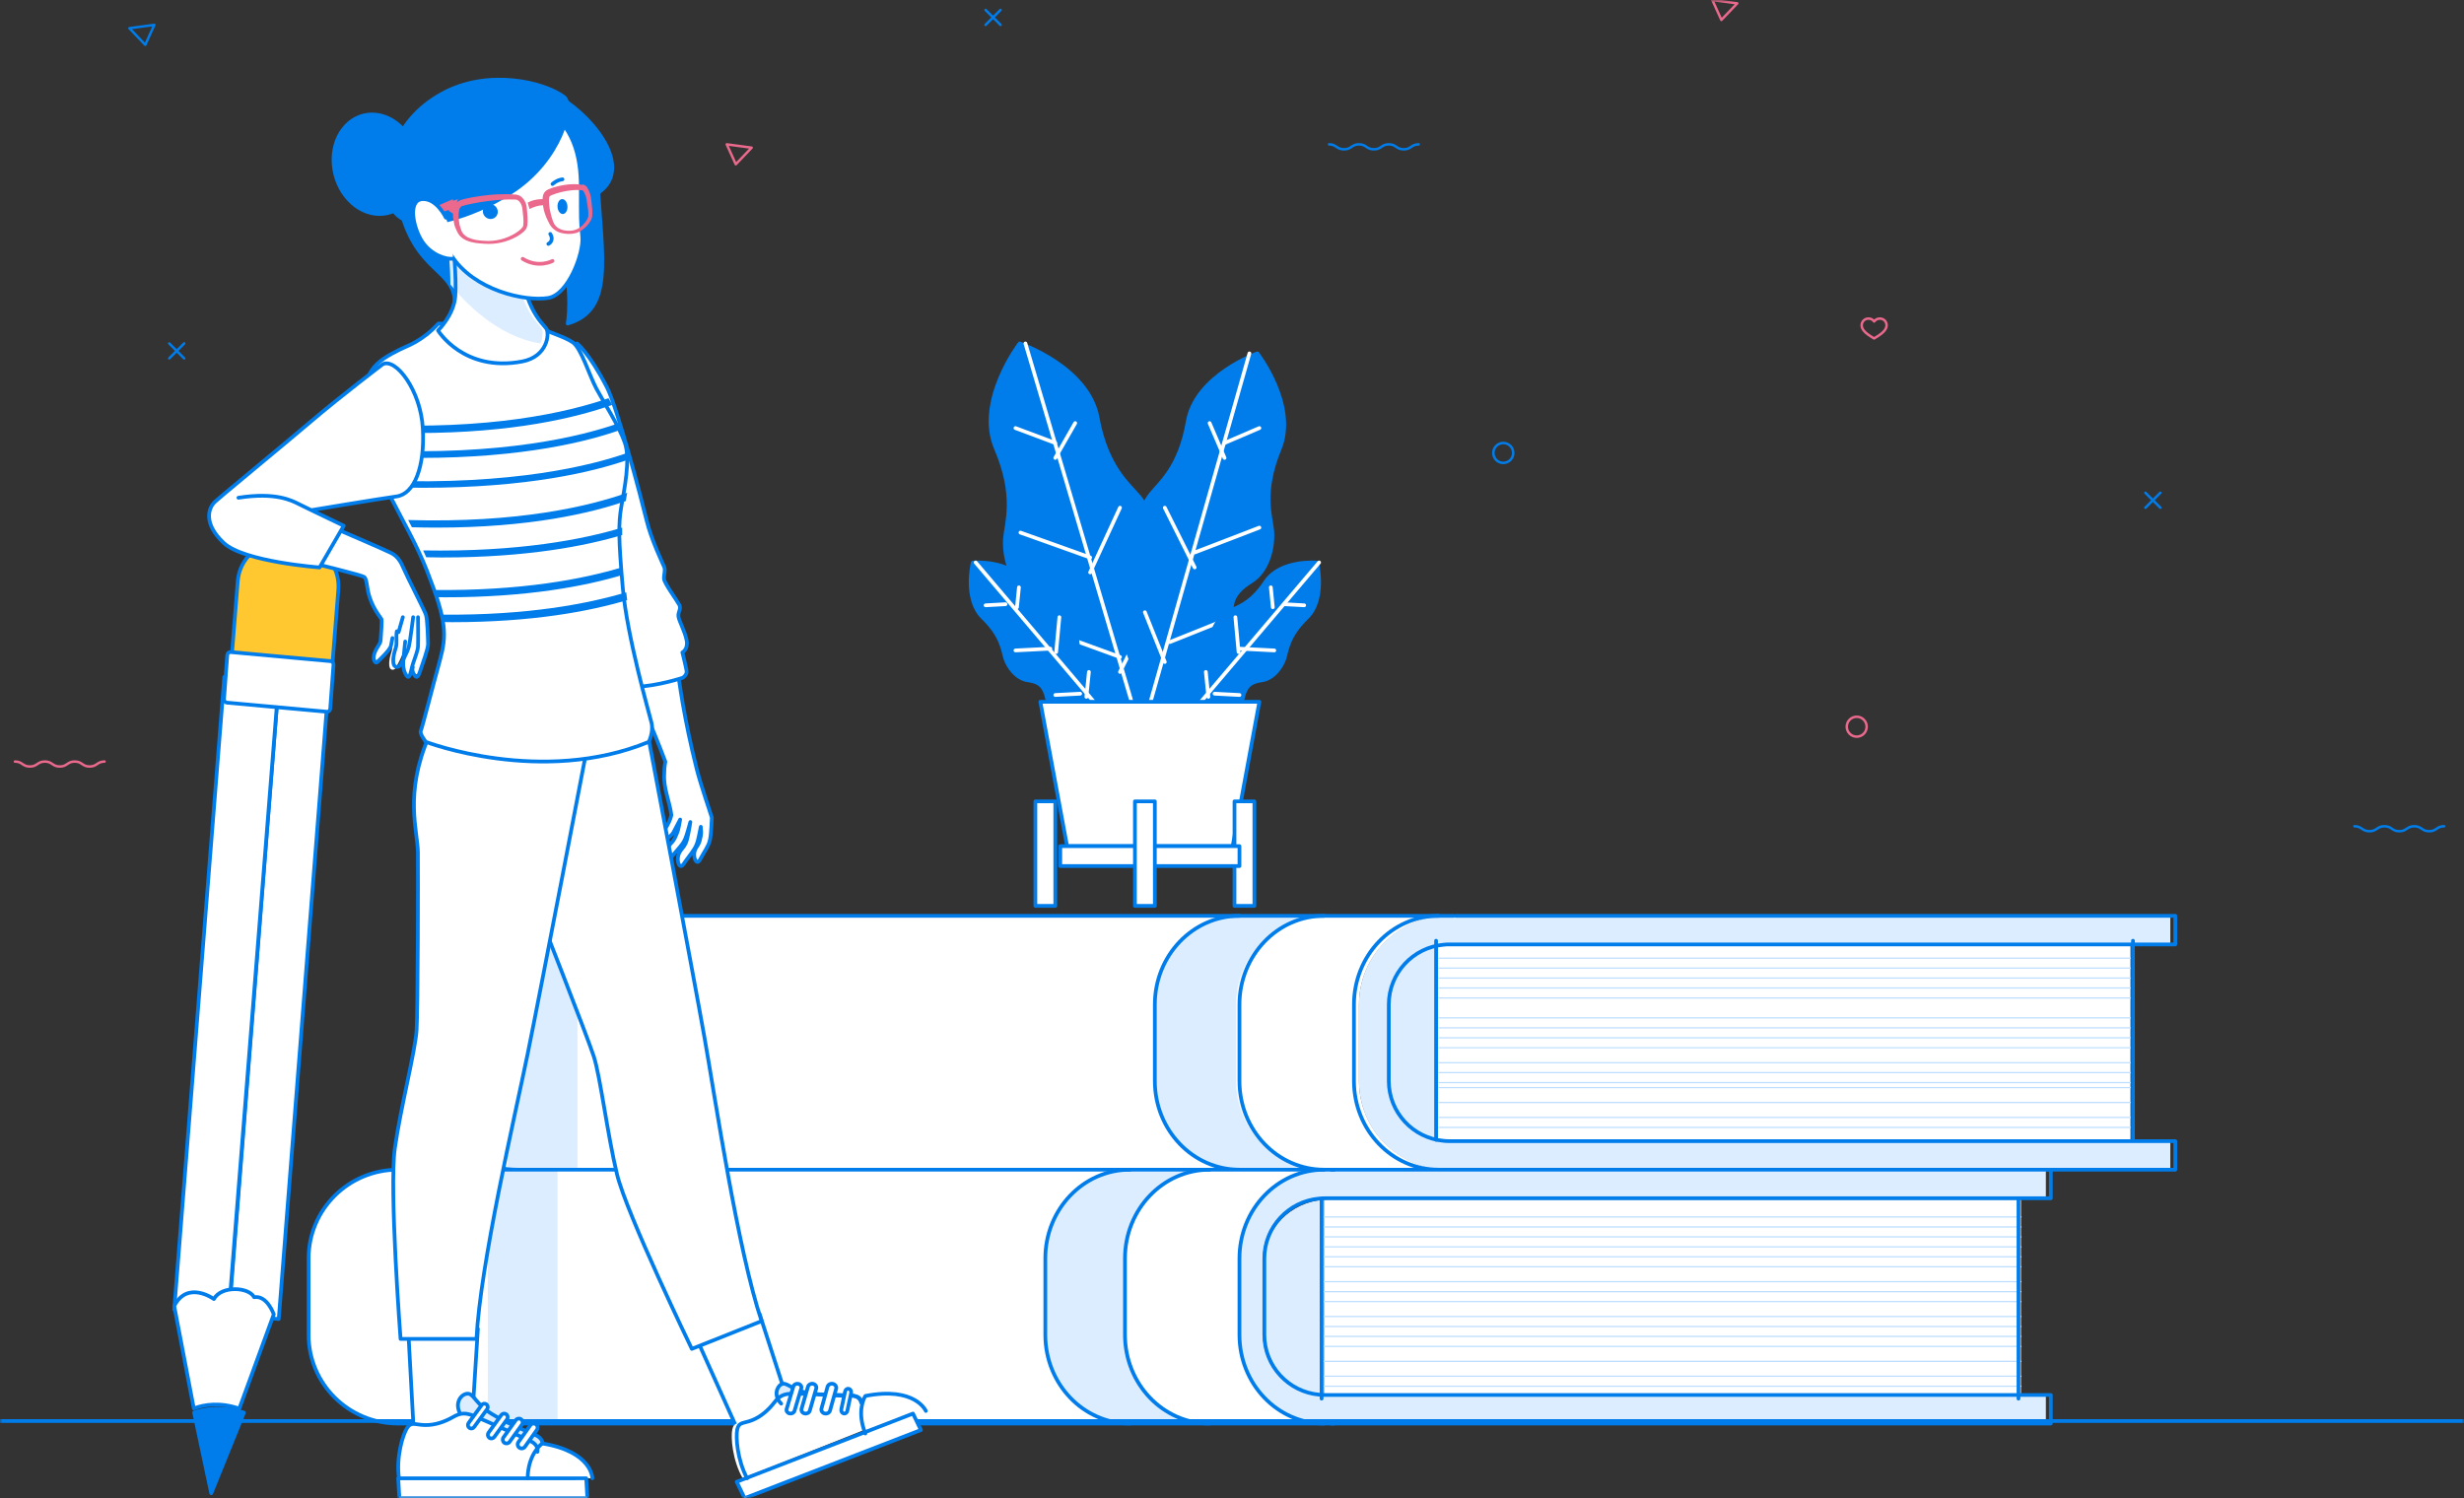 <svg xmlns="http://www.w3.org/2000/svg" xmlns:xlink="http://www.w3.org/1999/xlink" width="495px" height="301px" viewBox="0 0 495 301"><rect x="0" y="0" width="495" height="301" fill="#333333" stroke="none"/><title>ill</title><desc>Created with Sketch.</desc><defs><polygon id="path-1" points="0 301 495 301 495 0 0 0"></polygon></defs><g id="Home-page" stroke="none" stroke-width="1" fill="none" fill-rule="evenodd"><g id="Home-page-" transform="translate(-450, -6680)"><g id="sign-up" transform="translate(1, 6608)"><g id="ill" transform="translate(696.5, 222.5) scale(-1, 1) translate(-696.5, -222.5) translate(449, 72)"><path d="M207,189.058 L207,228.942 C206.655,228.983 206.289,229 205.92,229 L67,229 L67,189 L205.92,189 C206.289,189 206.655,189.019 207,189.058" id="Fill-1" fill="#FFFFFF"></path><path d="M67,192.5 L207,192.5" id="Stroke-3" stroke="#BDDEFF" stroke-width="0.25" stroke-linecap="round" stroke-linejoin="round"></path><path d="M67,194.5 L207,194.5" id="Stroke-5" stroke="#BDDEFF" stroke-width="0.25" stroke-linecap="round" stroke-linejoin="round"></path><path d="M67,196.5 L207,196.5" id="Stroke-7" stroke="#BDDEFF" stroke-width="0.25" stroke-linecap="round" stroke-linejoin="round"></path><path d="M67,198.5 L207,198.5" id="Stroke-9" stroke="#BDDEFF" stroke-width="0.25" stroke-linecap="round" stroke-linejoin="round"></path><path d="M67,200.5 L207,200.5" id="Stroke-11" stroke="#BDDEFF" stroke-width="0.25" stroke-linecap="round" stroke-linejoin="round"></path><path d="M67,204.5 L207,204.5" id="Stroke-13" stroke="#BDDEFF" stroke-width="0.25" stroke-linecap="round" stroke-linejoin="round"></path><path d="M67,206.5 L207,206.5" id="Stroke-15" stroke="#BDDEFF" stroke-width="0.25" stroke-linecap="round" stroke-linejoin="round"></path><path d="M67,208.5 L207,208.5" id="Stroke-17" stroke="#BDDEFF" stroke-width="0.25" stroke-linecap="round" stroke-linejoin="round"></path><path d="M67,210.5 L207,210.5" id="Stroke-19" stroke="#BDDEFF" stroke-width="0.25" stroke-linecap="round" stroke-linejoin="round"></path><path d="M67,213.5 L207,213.5" id="Stroke-21" stroke="#BDDEFF" stroke-width="0.25" stroke-linecap="round" stroke-linejoin="round"></path><path d="M67,215.5 L207,215.5" id="Stroke-23" stroke="#BDDEFF" stroke-width="0.25" stroke-linecap="round" stroke-linejoin="round"></path><path d="M67,217.5 L207,217.5" id="Stroke-25" stroke="#BDDEFF" stroke-width="0.25" stroke-linecap="round" stroke-linejoin="round"></path><path d="M67,218.5 L207,218.5" id="Stroke-27" stroke="#BDDEFF" stroke-width="0.25" stroke-linecap="round" stroke-linejoin="round"></path><path d="M67,221.5 L207,221.5" id="Stroke-29" stroke="#BDDEFF" stroke-width="0.25" stroke-linecap="round" stroke-linejoin="round"></path><path d="M67,224.5 L207,224.5" id="Stroke-31" stroke="#BDDEFF" stroke-width="0.25" stroke-linecap="round" stroke-linejoin="round"></path><path d="M67,226.5 L207,226.5" id="Stroke-33" stroke="#BDDEFF" stroke-width="0.25" stroke-linecap="round" stroke-linejoin="round"></path><path d="M216.268,201.824 C216.268,195.532 211.432,190.33 205.265,189.796 C204.922,189.757 204.558,189.738 204.193,189.738 L66.318,189.738 L59,189.738 L59,184 L202.896,184 L204.193,184 C214.031,184 222,191.974 222,201.824 L222,217.176 C222,227.028 214.031,235 204.193,235 L202.896,235 L59,235 L59,229.262 L66.318,229.262 L204.193,229.262 C204.558,229.262 204.922,229.245 205.265,229.205 C211.432,228.671 216.268,223.466 216.268,217.176 L216.268,201.824 Z" id="Fill-35" fill="#DBEDFF"></path><path d="M218,201.208 L218,216.791 C218,223.176 212.726,228.459 206,229 L206,189 C212.726,189.541 218,194.822 218,201.208" id="Fill-37" fill="#DBEDFF"></path><path d="M409,201.824 L409,217.176 C409,227.028 400.953,235 391.036,235 L204,235 C213.939,235 221.988,227.028 221.988,217.176 L221.988,201.824 C221.988,191.974 213.939,184 204,184 L391.036,184 C400.953,184 409,191.974 409,201.824" id="Fill-39" fill="#FFFFFF"></path><path d="M245.319,184 C255.088,184 263,191.975 263,201.824 L263,217.177 C263,227.028 255.088,235 245.319,235 L229,235 C238.769,235 246.682,227.028 246.682,217.177 L246.682,201.824 C246.682,191.975 238.769,184 229,184 L245.319,184 Z" id="Fill-41" fill="#DBEDFF"></path><mask id="mask-2" fill="white"><use xlink:href="#path-1"></use></mask><g id="Clip-44"></g><polygon id="Fill-43" fill="#DBEDFF" mask="url(#mask-2)" points="379 235 393 235 393 184 379 184"></polygon><path d="M206,235 C215.393,235 223,227.028 223,217.177 L223,201.824 C223,191.975 215.393,184 206,184" id="Stroke-45" stroke="#007DEA" stroke-width="0.75" stroke-linecap="round" stroke-linejoin="round" mask="url(#mask-2)"></path><path d="M229,235 C238.393,235 246,227.028 246,217.177 L246,201.824 C246,191.975 238.393,184 229,184" id="Stroke-46" stroke="#007DEA" stroke-width="0.75" stroke-linecap="round" stroke-linejoin="round" mask="url(#mask-2)"></path><path d="M246,235 C255.393,235 263,227.028 263,217.177 L263,201.824 C263,191.975 255.393,184 246,184" id="Stroke-47" stroke="#007DEA" stroke-width="0.75" stroke-linecap="round" stroke-linejoin="round" mask="url(#mask-2)"></path><path d="M202.566,184 L58,184 L58,189.738 L65.352,189.738 L203.869,189.738 C204.236,189.738 204.602,189.757 204.945,189.796 C211.141,190.33 216,195.532 216,201.824 L216,217.177 C216,223.466 211.141,228.671 204.945,229.205 C204.602,229.245 204.236,229.262 203.869,229.262 L65.352,229.262 L58,229.262 L58,235 L202.566,235" id="Stroke-48" stroke="#007DEA" stroke-width="0.75" stroke-linecap="round" stroke-linejoin="round" mask="url(#mask-2)"></path><path d="M203,235 L204.308,235 L391.063,235 C400.965,235 409,227.028 409,217.177 L409,201.824 C409,191.975 400.965,184 391.063,184 L204.308,184 L203,184" id="Stroke-49" stroke="#007DEA" stroke-width="0.75" stroke-linecap="round" stroke-linejoin="round" mask="url(#mask-2)"></path><path d="M206.5,189 L206.5,229" id="Stroke-50" stroke="#007DEA" stroke-width="0.75" stroke-linecap="round" stroke-linejoin="round" mask="url(#mask-2)"></path><path d="M66.5,189 L66.5,229" id="Stroke-51" stroke="#007DEA" stroke-width="0.75" stroke-linecap="round" stroke-linejoin="round" mask="url(#mask-2)"></path><path d="M229,241.058 L229,280.942 C228.655,280.983 228.289,281 227.92,281 L89,281 L89,241 L227.92,241 C228.289,241 228.655,241.018 229,241.058" id="Fill-52" fill="#FFFFFF" mask="url(#mask-2)"></path><path d="M89,244.5 L229,244.5" id="Stroke-53" stroke="#BDDEFF" stroke-width="0.25" stroke-linecap="round" stroke-linejoin="round" mask="url(#mask-2)"></path><path d="M89,246.5 L229,246.5" id="Stroke-54" stroke="#BDDEFF" stroke-width="0.25" stroke-linecap="round" stroke-linejoin="round" mask="url(#mask-2)"></path><path d="M89,248.5 L229,248.5" id="Stroke-55" stroke="#BDDEFF" stroke-width="0.25" stroke-linecap="round" stroke-linejoin="round" mask="url(#mask-2)"></path><path d="M89,250.5 L229,250.5" id="Stroke-56" stroke="#BDDEFF" stroke-width="0.25" stroke-linecap="round" stroke-linejoin="round" mask="url(#mask-2)"></path><path d="M89,252.5 L229,252.5" id="Stroke-57" stroke="#BDDEFF" stroke-width="0.25" stroke-linecap="round" stroke-linejoin="round" mask="url(#mask-2)"></path><path d="M89,254.5 L229,254.5" id="Stroke-58" stroke="#BDDEFF" stroke-width="0.25" stroke-linecap="round" stroke-linejoin="round" mask="url(#mask-2)"></path><path d="M89,257.5 L229,257.5" id="Stroke-59" stroke="#BDDEFF" stroke-width="0.25" stroke-linecap="round" stroke-linejoin="round" mask="url(#mask-2)"></path><path d="M89,259.5 L229,259.5" id="Stroke-60" stroke="#BDDEFF" stroke-width="0.25" stroke-linecap="round" stroke-linejoin="round" mask="url(#mask-2)"></path><path d="M89,261.5 L229,261.5" id="Stroke-61" stroke="#BDDEFF" stroke-width="0.25" stroke-linecap="round" stroke-linejoin="round" mask="url(#mask-2)"></path><path d="M89,264.5 L229,264.5" id="Stroke-62" stroke="#BDDEFF" stroke-width="0.25" stroke-linecap="round" stroke-linejoin="round" mask="url(#mask-2)"></path><path d="M89,266.5 L229,266.5" id="Stroke-63" stroke="#BDDEFF" stroke-width="0.25" stroke-linecap="round" stroke-linejoin="round" mask="url(#mask-2)"></path><path d="M89,268.5 L229,268.5" id="Stroke-64" stroke="#BDDEFF" stroke-width="0.25" stroke-linecap="round" stroke-linejoin="round" mask="url(#mask-2)"></path><path d="M89,270.5 L229,270.5" id="Stroke-65" stroke="#BDDEFF" stroke-width="0.25" stroke-linecap="round" stroke-linejoin="round" mask="url(#mask-2)"></path><path d="M89,273.5 L229,273.5" id="Stroke-66" stroke="#BDDEFF" stroke-width="0.25" stroke-linecap="round" stroke-linejoin="round" mask="url(#mask-2)"></path><path d="M89,276.5 L229,276.5" id="Stroke-67" stroke="#BDDEFF" stroke-width="0.25" stroke-linecap="round" stroke-linejoin="round" mask="url(#mask-2)"></path><path d="M89,278.5 L229,278.5" id="Stroke-68" stroke="#BDDEFF" stroke-width="0.25" stroke-linecap="round" stroke-linejoin="round" mask="url(#mask-2)"></path><path d="M241.268,252.823 C241.268,246.532 236.432,241.329 230.265,240.796 C229.922,240.756 229.558,240.738 229.192,240.738 L91.318,240.738 L84,240.738 L84,235 L227.896,235 L229.192,235 C239.031,235 247,242.974 247,252.823 L247,268.176 C247,278.028 239.031,286 229.192,286 L227.896,286 L84,286 L84,280.262 L91.318,280.262 L229.192,280.262 C229.558,280.262 229.922,280.245 230.265,280.204 C236.432,279.671 241.268,274.466 241.268,268.176 L241.268,252.823 Z" id="Fill-69" fill="#DBEDFF" mask="url(#mask-2)"></path><path d="M241,253.208 L241,268.791 C241,275.175 235.726,280.459 229,281 L229,241 C235.726,241.541 241,246.822 241,253.208" id="Fill-70" fill="#DBEDFF" mask="url(#mask-2)"></path><path d="M433,252.823 L433,268.176 C433,278.028 424.953,286 415.036,286 L228,286 C237.939,286 245.989,278.028 245.989,268.176 L245.989,252.823 C245.989,242.974 237.939,235 228,235 L415.036,235 C424.953,235 433,242.974 433,252.823" id="Fill-71" fill="#FFFFFF" mask="url(#mask-2)"></path><path d="M267.318,235 C277.088,235 285,242.975 285,252.823 L285,268.177 C285,278.028 277.088,286 267.318,286 L251,286 C260.769,286 268.682,278.028 268.682,268.177 L268.682,252.823 C268.682,242.975 260.769,235 251,235 L267.318,235 Z" id="Fill-72" fill="#DBEDFF" mask="url(#mask-2)"></path><polygon id="Fill-73" fill="#DBEDFF" mask="url(#mask-2)" points="383 286 397 286 397 235 383 235"></polygon><path d="M229,286 C238.393,286 246,278.028 246,268.177 L246,252.823 C246,242.975 238.393,235 229,235" id="Stroke-74" stroke="#007DEA" stroke-width="0.75" stroke-linecap="round" stroke-linejoin="round" mask="url(#mask-2)"></path><path d="M252,286 C261.393,286 269,278.028 269,268.177 L269,252.823 C269,242.975 261.393,235 252,235" id="Stroke-75" stroke="#007DEA" stroke-width="0.75" stroke-linecap="round" stroke-linejoin="round" mask="url(#mask-2)"></path><path d="M268,286 C277.393,286 285,278.028 285,268.177 L285,252.823 C285,242.975 277.393,235 268,235" id="Stroke-76" stroke="#007DEA" stroke-width="0.75" stroke-linecap="round" stroke-linejoin="round" mask="url(#mask-2)"></path><path d="M227.566,235 L83,235 L83,240.738 L90.352,240.738 L228.868,240.738 C229.236,240.738 229.602,240.756 229.945,240.796 C236.141,241.329 241,246.532 241,252.823 L241,268.177 C241,274.466 236.141,279.671 229.945,280.204 C229.602,280.245 229.236,280.262 228.868,280.262 L90.352,280.262 L83,280.262 L83,286 L227.566,286" id="Stroke-77" stroke="#007DEA" stroke-width="0.75" stroke-linecap="round" stroke-linejoin="round" mask="url(#mask-2)"></path><path d="M227,286 L228.307,286 L415.063,286 C424.965,286 433,278.028 433,268.177 L433,252.823 C433,242.975 424.965,235 415.063,235 L228.307,235 L227,235" id="Stroke-78" stroke="#007DEA" stroke-width="0.75" stroke-linecap="round" stroke-linejoin="round" mask="url(#mask-2)"></path><path d="M229.5,241 L229.5,281" id="Stroke-79" stroke="#007DEA" stroke-width="0.75" stroke-linecap="round" stroke-linejoin="round" mask="url(#mask-2)"></path><path d="M89.5,241 L89.5,281" id="Stroke-80" stroke="#007DEA" stroke-width="0.75" stroke-linecap="round" stroke-linejoin="round" mask="url(#mask-2)"></path><path d="M496,285.5 L0,285.5" id="Stroke-81" stroke="#007DEA" stroke-width="0.75" stroke-linejoin="round" mask="url(#mask-2)"></path><path d="M427.028,118.468 C426.658,113.815 430.017,109.736 434.533,109.356 L438.392,109.029 C442.909,108.647 446.866,112.107 447.236,116.759 L448.972,138.534 C449.342,143.185 445.985,147.264 441.468,147.647 L437.607,147.971 C433.093,148.353 429.133,144.894 428.763,140.241 L427.028,118.468 Z" id="Fill-82" fill="#FFC830" mask="url(#mask-2)"></path><path d="M427.028,118.468 C426.658,113.815 430.017,109.736 434.533,109.356 L438.392,109.029 C442.909,108.647 446.866,112.107 447.236,116.759 L448.972,138.534 C449.342,143.185 445.985,147.264 441.468,147.647 L437.607,147.971 C433.093,148.353 429.133,144.894 428.763,140.241 L427.028,118.468 Z" id="Stroke-83" stroke="#007DEA" stroke-width="0.75" stroke-linecap="round" stroke-linejoin="round" mask="url(#mask-2)"></path><polygon id="Fill-84" fill="#FFFFFF" mask="url(#mask-2)" points="429 137.839 438.999 137 449 264.16 438.999 265"></polygon><polygon id="Stroke-85" stroke="#007DEA" stroke-width="0.75" stroke-linecap="round" stroke-linejoin="round" mask="url(#mask-2)" points="429 137.839 438.999 137 449 264.16 438.999 265"></polygon><polygon id="Fill-86" fill="#FFFFFF" mask="url(#mask-2)" points="439 136.91 449.936 136 460 263.09 449.066 264"></polygon><polygon id="Stroke-87" stroke="#007DEA" stroke-width="0.75" stroke-linecap="round" stroke-linejoin="round" mask="url(#mask-2)" points="439 136.91 449.936 136 460 263.09 449.066 264"></polygon><path d="M428.002,133.571 C427.973,133.195 428.226,132.863 428.569,132.832 L448.679,131.002 C449.022,130.973 449.319,131.252 449.346,131.631 L449.998,140.426 C450.026,140.805 449.772,141.136 449.432,141.166 L429.319,142.998 C428.98,143.027 428.683,142.746 428.655,142.366 L428.002,133.571 Z" id="Fill-88" fill="#FFFFFF" mask="url(#mask-2)"></path><path d="M428.002,133.571 C427.973,133.195 428.226,132.863 428.569,132.832 L448.679,131.002 C449.022,130.973 449.319,131.252 449.346,131.631 L449.998,140.426 C450.026,140.805 449.772,141.136 449.432,141.166 L429.319,142.998 C428.98,143.027 428.683,142.746 428.655,142.366 L428.002,133.571 Z" id="Stroke-89" stroke="#007DEA" stroke-width="0.75" stroke-linecap="round" stroke-linejoin="round" mask="url(#mask-2)"></path><path d="M446.928,283 C450.819,281.683 453.933,282.161 456.067,282.967 L460,262.389 C457.321,257.146 452.03,260.984 452.03,260.984 C450.519,258.235 445.005,258.565 443.948,260.616 C441.336,260.176 440,264.055 440,264.055 L446.928,283 Z" id="Fill-90" fill="#FFFFFF" mask="url(#mask-2)"></path><path d="M446.928,283 C450.819,281.683 453.933,282.161 456.067,282.967 L460,262.389 C457.321,257.146 452.03,260.984 452.03,260.984 C450.519,258.235 445.005,258.565 443.948,260.616 C441.336,260.176 440,264.055 440,264.055 L446.928,283 Z" id="Stroke-91" stroke="#007DEA" stroke-width="0.75" stroke-linecap="round" stroke-linejoin="round" mask="url(#mask-2)"></path><path d="M446,283.81 L452.563,300 L456,283.778 C453.665,282.982 450.257,282.511 446,283.81" id="Fill-92" fill="#007DEA" mask="url(#mask-2)"></path><path d="M446,283.81 L452.563,300 L456,283.778 C453.665,282.982 450.257,282.511 446,283.81 Z" id="Stroke-93" stroke="#007DEA" stroke-width="0.75" stroke-linecap="round" stroke-linejoin="round" mask="url(#mask-2)"></path><path d="M372.876,119.388 C372.844,119.364 372.813,119.339 372.781,119.314 C368.863,119.08 366.187,116.046 362.538,120.082 C362.022,121.998 359.539,129.135 359.02,133.315 C358.547,137.115 357.593,144.367 355.015,154.577 C354.208,157.777 352.101,163.822 352,164.27 C352,164.27 352.11,167.594 352.371,168.719 C352.568,169.593 352.895,170.088 353.134,170.553 C353.367,170.993 354.073,172.097 354.284,172.549 C354.506,173.014 354.818,173.393 355.158,173.021 C355.523,172.647 355.836,171.321 355.098,170.238 C354.339,169.167 354.4,168.648 354.204,167.916 C354.095,167.484 354.143,166.683 354.213,166.108 C354.435,167.249 354.724,168.695 354.946,169.362 C355.277,170.312 355.701,170.829 356.011,171.296 C356.323,171.77 357.229,172.894 357.526,173.39 C357.815,173.869 358.202,174.251 358.538,173.796 C358.896,173.343 359.092,171.834 358.143,170.733 C357.2,169.623 357.084,169.084 356.899,168.278 C356.615,167.097 356.366,165.532 356.313,165.151 C356.597,166.194 357.049,167.832 357.34,168.515 C357.69,169.342 358.107,169.782 358.419,170.179 C358.729,170.589 359.617,171.527 359.911,171.958 C360.203,172.37 360.57,172.685 360.851,172.247 C361.14,171.822 361.22,170.448 360.29,169.529 C359.367,168.595 359.327,168.082 359.008,167.399 C358.693,166.768 358.401,164.898 358.364,164.654 C358.784,165.43 359.368,166.541 359.584,166.992 C359.9,167.703 360.406,167.981 360.716,168.287 C361.04,168.59 362.109,169.151 362.41,169.472 C362.719,169.795 363.084,170.005 363.273,169.586 C363.466,169.176 363.227,168.115 362.312,167.453 C361.394,166.784 361.29,166.341 360.935,165.798 C360.376,164.869 360.121,163.767 360.121,163.767 C360.476,160.983 361.757,158.383 361.563,155.457 C361.577,155.224 361.53,153.951 361.333,153.029 C363.806,146.372 368.046,136.845 369.716,132.812 C371.871,127.625 373.467,120.9 372.876,119.388" id="Fill-94" fill="#FFFFFF" mask="url(#mask-2)"></path><path d="M372.876,119.388 C372.844,119.364 372.813,119.339 372.781,119.314 C368.863,119.08 366.187,116.046 362.538,120.082 C362.022,121.998 359.539,129.135 359.02,133.315 C358.547,137.115 357.593,144.367 355.015,154.577 C354.208,157.777 352.101,163.822 352,164.27 C352,164.27 352.11,167.594 352.371,168.719 C352.568,169.593 352.895,170.088 353.134,170.553 C353.367,170.993 354.073,172.097 354.284,172.549 C354.506,173.014 354.818,173.393 355.158,173.021 C355.523,172.647 355.836,171.321 355.098,170.238 C354.339,169.167 354.4,168.648 354.204,167.916 C354.095,167.484 354.143,166.683 354.213,166.108 C354.435,167.249 354.724,168.695 354.946,169.362 C355.277,170.312 355.701,170.829 356.011,171.296 C356.323,171.77 357.229,172.894 357.526,173.39 C357.815,173.869 358.202,174.251 358.538,173.796 C358.896,173.343 359.092,171.834 358.143,170.733 C357.2,169.623 357.084,169.084 356.899,168.278 C356.615,167.097 356.366,165.532 356.313,165.151 C356.597,166.194 357.049,167.832 357.34,168.515 C357.69,169.342 358.107,169.782 358.419,170.179 C358.729,170.589 359.617,171.527 359.911,171.958 C360.203,172.37 360.57,172.685 360.851,172.247 C361.14,171.822 361.22,170.448 360.29,169.529 C359.367,168.595 359.327,168.082 359.008,167.399 C358.693,166.768 358.401,164.898 358.364,164.654 C358.784,165.43 359.368,166.541 359.584,166.992 C359.9,167.703 360.406,167.981 360.716,168.287 C361.04,168.59 362.109,169.151 362.41,169.472 C362.719,169.795 363.084,170.005 363.273,169.586 C363.466,169.176 363.227,168.115 362.312,167.453 C361.394,166.784 361.29,166.341 360.935,165.798 C360.376,164.869 360.121,163.767 360.121,163.767 C360.476,160.983 361.757,158.383 361.563,155.457 C361.577,155.224 361.53,153.951 361.333,153.029 C363.806,146.372 368.046,136.845 369.716,132.812 C371.871,127.625 373.467,120.9 372.876,119.388 Z" id="Stroke-95" stroke="#007DEA" stroke-width="0.75" stroke-linecap="round" stroke-linejoin="round" mask="url(#mask-2)"></path><path d="M367.359,138 C362.748,137.817 357.842,136.166 357.842,136.166 C357.842,136.166 356.936,135.627 357.076,134.762 C357.216,133.894 357.916,131.067 357.916,131.067 C357.916,131.067 356.72,130.473 357.061,128.65 C357.404,126.824 358.618,124.727 358.713,123.814 C358.805,122.9 358.105,122.354 358.525,121.533 C358.947,120.711 361.564,117.154 361.609,116.287 C361.656,115.42 361.283,114.599 361.564,113.916 C361.844,113.231 364.18,108.412 365.116,104.503 C366.051,100.596 370.962,81.872 373.101,77.755 C376.72,70.787 379.071,69 379.071,69 L384,73.954 L367.359,138 Z" id="Fill-96" fill="#FFFFFF" mask="url(#mask-2)"></path><path d="M367.359,138 C362.748,137.817 357.842,136.166 357.842,136.166 C357.842,136.166 356.936,135.627 357.076,134.762 C357.216,133.894 357.916,131.067 357.916,131.067 C357.916,131.067 356.72,130.473 357.061,128.65 C357.404,126.824 358.618,124.727 358.713,123.814 C358.805,122.9 358.105,122.354 358.525,121.533 C358.947,120.711 361.564,117.154 361.609,116.287 C361.656,115.42 361.283,114.599 361.564,113.916 C361.844,113.231 364.18,108.412 365.116,104.503 C366.051,100.596 370.962,81.872 373.101,77.755 C376.72,70.787 379.071,69 379.071,69 L384,73.954 L367.359,138 Z" id="Stroke-97" stroke="#007DEA" stroke-width="0.75" stroke-linecap="round" stroke-linejoin="round" mask="url(#mask-2)"></path><polygon id="Fill-98" fill="#FFFFFF" mask="url(#mask-2)" points="355 269.059 346.482 288 336 283.789 342.4 264"></polygon><polygon id="Stroke-99" stroke="#007DEA" stroke-width="0.75" stroke-linecap="round" stroke-linejoin="round" mask="url(#mask-2)" points="355 269.059 346.482 288 336 283.789 342.4 264"></polygon><polygon id="Fill-100" fill="#FFFFFF" mask="url(#mask-2)" points="347 297.702 345.413 301 310 287.302 311.587 284 322.749 288.324"></polygon><path d="M333.645,279.499 C336.294,278.796 337.067,277.649 338.023,278.103 C338.991,278.565 339.606,280.286 338.062,281.674 C337.511,281.438 336.858,281.343 335.926,281.351 C333.986,281.357 326.168,281.582 324.434,281.697 C322.701,281.809 322.575,283 322.575,283 C322.432,282.029 322.15,281.388 322,281.103 C322,281.103 322.315,280.203 323.869,280.22 C325.414,280.236 331.003,280.191 333.645,279.499" id="Fill-101" fill="#DBEDFF" mask="url(#mask-2)"></path><path d="M323.705,280.382 C325.568,280.255 333.965,280.008 336.049,280 C337.05,279.992 337.751,280.097 338.343,280.357 C338.989,280.624 339.498,281.081 340.091,281.809 C341.238,283.217 342.856,284.63 344.754,285.332 C346.651,286.036 347.556,285.668 347.891,287.19 C348.219,288.713 347.887,293.332 345.803,297 L321,287.131 C321.835,284.901 321.885,283.106 321.708,281.814 C321.708,281.814 321.844,280.504 323.705,280.382" id="Fill-102" fill="#FFFFFF" mask="url(#mask-2)"></path><path d="M321.254,280.636 C321.425,280.947 321.748,281.648 321.911,282.71 C322.1,283.996 322.047,285.781 321.157,288 L309,283.472 C309,283.472 311.121,278.497 321.149,280.457 C321.149,280.457 321.19,280.521 321.254,280.636" id="Fill-103" fill="#FFFFFF" mask="url(#mask-2)"></path><polygon id="Stroke-104" stroke="#007DEA" stroke-width="0.75" stroke-linecap="round" stroke-linejoin="round" mask="url(#mask-2)" points="347 297.702 322.749 288.324 311.587 284 310 287.302 345.413 301"></polygon><path d="M309,283.472 C309,283.472 311.121,278.497 321.149,280.457 C321.149,280.457 321.19,280.521 321.254,280.636 C321.425,280.947 321.748,281.648 321.911,282.71 C322.1,283.996 322.047,285.781 321.158,288" id="Stroke-105" stroke="#007DEA" stroke-width="0.75" stroke-linecap="round" stroke-linejoin="round" mask="url(#mask-2)"></path><path d="M322,281.814 C322,281.814 322.13,280.504 323.899,280.382 C325.67,280.255 333.654,280.008 335.637,280 C336.589,279.992 337.255,280.097 337.818,280.357 C338.432,280.624 338.916,281.081 339.48,281.809 C340.57,283.217 342.109,284.63 343.914,285.332 C345.717,286.036 346.578,285.668 346.896,287.189 C347.208,288.713 346.893,293.332 344.91,297" id="Stroke-106" stroke="#007DEA" stroke-width="0.75" stroke-linecap="round" stroke-linejoin="round" mask="url(#mask-2)"></path><path d="M322,281.378 C322,281.378 322.315,280.397 323.869,280.417 C325.414,280.434 331.003,280.386 333.645,279.632 C336.294,278.867 337.067,277.618 338.023,278.113 C338.991,278.614 339.606,280.488 338.062,282" id="Stroke-107" stroke="#007DEA" stroke-width="0.75" stroke-linecap="round" stroke-linejoin="round" mask="url(#mask-2)"></path><path d="M325.982,283.112 C326.064,283.497 325.862,283.884 325.53,283.979 C325.196,284.074 324.859,283.837 324.779,283.454 L324.018,279.888 C323.936,279.503 324.139,279.115 324.472,279.021 C324.805,278.927 325.141,279.16 325.222,279.543 L325.982,283.112 Z" id="Fill-108" fill="#FFFFFF" mask="url(#mask-2)"></path><path d="M325.982,283.112 C326.064,283.497 325.862,283.884 325.53,283.979 C325.196,284.074 324.859,283.837 324.779,283.454 L324.018,279.888 C323.936,279.503 324.139,279.115 324.472,279.021 C324.805,278.927 325.141,279.16 325.222,279.543 L325.982,283.112 Z" id="Stroke-109" stroke="#007DEA" stroke-width="0.75" stroke-linecap="round" stroke-linejoin="round" mask="url(#mask-2)"></path><path d="M329.974,282.997 C330.091,283.43 329.802,283.871 329.325,283.977 C328.847,284.081 328.363,283.819 328.249,283.384 L327.026,279.003 C326.908,278.568 327.201,278.133 327.678,278.022 C328.155,277.919 328.638,278.183 328.756,278.617 L329.974,282.997 Z" id="Fill-110" fill="#FFFFFF" mask="url(#mask-2)"></path><path d="M329.974,282.997 C330.091,283.43 329.802,283.871 329.325,283.977 C328.847,284.081 328.363,283.819 328.249,283.384 L327.026,279.003 C326.908,278.568 327.201,278.133 327.678,278.022 C328.155,277.919 328.638,278.183 328.756,278.617 L329.974,282.997 Z" id="Stroke-111" stroke="#007DEA" stroke-width="0.75" stroke-linecap="round" stroke-linejoin="round" mask="url(#mask-2)"></path><path d="M333.975,283.048 C334.088,283.462 333.807,283.878 333.35,283.978 C332.892,284.079 332.429,283.827 332.317,283.415 L331.024,278.952 C330.913,278.538 331.191,278.124 331.649,278.022 C332.106,277.92 332.567,278.176 332.681,278.585 L333.975,283.048 Z" id="Fill-112" fill="#FFFFFF" mask="url(#mask-2)"></path><path d="M333.975,283.048 C334.088,283.462 333.807,283.878 333.35,283.978 C332.892,284.079 332.429,283.827 332.317,283.415 L331.024,278.952 C330.913,278.538 331.191,278.124 331.649,278.022 C332.106,277.92 332.567,278.176 332.681,278.585 L333.975,283.048 Z" id="Stroke-113" stroke="#007DEA" stroke-width="0.75" stroke-linecap="round" stroke-linejoin="round" mask="url(#mask-2)"></path><path d="M336.976,283.099 C337.084,283.486 336.816,283.882 336.375,283.978 C335.936,284.076 335.492,283.835 335.387,283.445 L334.023,278.902 C333.917,278.509 334.184,278.117 334.626,278.022 C335.064,277.924 335.506,278.162 335.614,278.552 L336.976,283.099 Z" id="Fill-114" fill="#FFFFFF" mask="url(#mask-2)"></path><path d="M336.976,283.099 C337.084,283.486 336.816,283.882 336.375,283.978 C335.936,284.076 335.492,283.835 335.387,283.445 L334.023,278.902 C333.917,278.509 334.184,278.117 334.626,278.022 C335.064,277.924 335.506,278.162 335.614,278.552 L336.976,283.099 Z" id="Stroke-115" stroke="#007DEA" stroke-width="0.75" stroke-linecap="round" stroke-linejoin="round" mask="url(#mask-2)"></path><path d="M365.003,146.781 C365.003,146.781 355.663,196.052 353.466,208.491 C351.269,220.929 346.787,251.192 342,265.421 L356.017,271 C356.017,271 369.135,243.851 371.049,235.911 C372.963,227.973 374.398,216.288 375.717,212.229 C377.034,208.169 386.936,182.9 388.515,178.99 C390.096,175.083 395.364,169.153 394.98,156.653 L365.702,145 L365.003,146.781 Z" id="Fill-116" fill="#FFFFFF" mask="url(#mask-2)"></path><path d="M365.003,146.781 C365.003,146.781 355.663,196.052 353.466,208.491 C351.269,220.929 346.787,251.192 342,265.421 L356.017,271 C356.017,271 369.135,243.851 371.049,235.911 C372.963,227.973 374.398,216.288 375.717,212.229 C377.034,208.169 386.936,182.9 388.515,178.99 C390.096,175.083 395.364,169.153 394.98,156.653 L365.702,145 L365.003,146.781 Z" id="Stroke-117" stroke="#007DEA" stroke-width="0.75" stroke-linecap="round" stroke-linejoin="round" mask="url(#mask-2)"></path><polygon id="Fill-118" fill="#FFFFFF" mask="url(#mask-2)" points="413 267 411.913 287 400.266 287 399 267"></polygon><polygon id="Stroke-119" stroke="#007DEA" stroke-width="0.75" stroke-linecap="round" stroke-linejoin="round" mask="url(#mask-2)" points="413 267 411.913 287 400.266 287 399 267"></polygon><polygon id="Fill-120" fill="#FFFFFF" mask="url(#mask-2)" points="415 297.002 414.768 301 377 301 377.23 297 389.137 297.006"></polygon><path d="M397.241,283.413 C399.658,281.504 399.975,279.915 401.138,280.004 C402.317,280.098 403.653,281.727 402.644,283.914 C401.987,283.891 401.28,284.064 400.333,284.473 C398.351,285.31 390.456,288.902 388.733,289.77 C387.008,290.637 387.368,292 387.368,292 C386.823,290.994 386.27,290.411 386,290.159 C386,290.159 385.952,289.035 387.546,288.389 C389.131,287.746 394.825,285.305 397.241,283.413" id="Fill-121" fill="#DBEDFF" mask="url(#mask-2)"></path><path d="M388.359,289.563 C390.035,288.739 397.716,285.328 399.644,284.533 C400.566,284.145 401.253,283.98 401.893,284.002 C402.588,284.012 403.226,284.255 404.043,284.723 C405.616,285.626 407.627,286.357 409.638,286.305 C411.65,286.257 412.355,285.566 413.218,286.885 C414.076,288.206 415.45,292.721 414.855,296.995 L388.311,297 C388.273,294.565 387.664,292.841 387.031,291.681 C387.031,291.681 386.679,290.386 388.359,289.563" id="Fill-122" fill="#FFFFFF" mask="url(#mask-2)"></path><path d="M386.222,290.128 C386.501,290.36 387.073,290.899 387.638,291.828 C388.312,292.956 388.959,294.632 389,297 L376,296.994 C376,296.994 376.026,291.641 386.057,290 C386.057,290 386.12,290.045 386.222,290.128" id="Fill-123" fill="#FFFFFF" mask="url(#mask-2)"></path><polygon id="Stroke-124" stroke="#007DEA" stroke-width="0.75" stroke-linecap="round" stroke-linejoin="round" mask="url(#mask-2)" points="415 297.002 389.137 297.006 377.23 297 377 301 414.768 301"></polygon><path d="M376,296.994 C376,296.994 376.026,291.641 386.057,290 C386.057,290 386.121,290.045 386.223,290.128 C386.502,290.36 387.073,290.899 387.638,291.828 C388.313,292.956 388.96,294.632 389,297" id="Stroke-125" stroke="#007DEA" stroke-width="0.75" stroke-linecap="round" stroke-linejoin="round" mask="url(#mask-2)"></path><path d="M387.03,291.684 C387.03,291.684 386.68,290.388 388.358,289.565 C390.035,288.741 397.716,285.329 399.644,284.533 C400.566,284.145 401.253,283.981 401.892,284.002 C402.588,284.012 403.226,284.255 404.043,284.723 C405.616,285.627 407.627,286.358 409.638,286.306 C411.65,286.257 412.355,285.566 413.218,286.886 C414.076,288.208 415.45,292.724 414.855,297" id="Stroke-126" stroke="#007DEA" stroke-width="0.75" stroke-linecap="round" stroke-linejoin="round" mask="url(#mask-2)"></path><path d="M386,290 C386,290 385.952,288.893 387.546,288.257 C389.131,287.624 394.825,285.221 397.241,283.36 C399.658,281.481 399.975,279.916 401.138,280.003 C402.317,280.095 403.653,281.7 402.644,283.852" id="Stroke-127" stroke="#007DEA" stroke-width="0.75" stroke-linecap="round" stroke-linejoin="round" mask="url(#mask-2)"></path><path d="M390.851,289.723 C391.109,290.088 391.024,290.591 390.662,290.85 C390.3,291.109 389.797,291.024 389.54,290.659 L387.149,287.278 C386.892,286.914 386.975,286.408 387.338,286.15 C387.7,285.891 388.202,285.977 388.46,286.338 L390.851,289.723 Z" id="Fill-128" fill="#FFFFFF" mask="url(#mask-2)"></path><path d="M390.851,289.723 C391.109,290.088 391.024,290.591 390.662,290.85 C390.3,291.109 389.797,291.024 389.54,290.659 L387.149,287.278 C386.892,286.914 386.975,286.408 387.338,286.15 C387.7,285.891 388.202,285.977 388.46,286.338 L390.851,289.723 Z" id="Stroke-129" stroke="#007DEA" stroke-width="0.75" stroke-linecap="round" stroke-linejoin="round" mask="url(#mask-2)"></path><path d="M393.858,288.791 C394.103,289.135 394.023,289.614 393.682,289.86 C393.338,290.102 392.862,290.024 392.622,289.677 L390.141,286.21 C389.897,285.865 389.978,285.388 390.32,285.14 C390.663,284.897 391.137,284.977 391.379,285.322 L393.858,288.791 Z" id="Fill-130" fill="#FFFFFF" mask="url(#mask-2)"></path><path d="M393.858,288.791 C394.103,289.135 394.023,289.614 393.682,289.86 C393.338,290.102 392.862,290.024 392.622,289.677 L390.141,286.21 C389.897,285.865 389.978,285.388 390.32,285.14 C390.663,284.897 391.137,284.977 391.379,285.322 L393.858,288.791 Z" id="Stroke-131" stroke="#007DEA" stroke-width="0.75" stroke-linecap="round" stroke-linejoin="round" mask="url(#mask-2)"></path><path d="M396.866,287.847 C397.098,288.178 397.021,288.634 396.697,288.865 C396.372,289.099 395.922,289.02 395.692,288.692 L393.135,285.152 C392.903,284.821 392.977,284.367 393.302,284.133 C393.626,283.902 394.076,283.98 394.306,284.306 L396.866,287.847 Z" id="Fill-132" fill="#FFFFFF" mask="url(#mask-2)"></path><path d="M396.866,287.847 C397.098,288.178 397.021,288.634 396.697,288.865 C396.372,289.099 395.922,289.02 395.692,288.692 L393.135,285.152 C392.903,284.821 392.977,284.367 393.302,284.133 C393.626,283.902 394.076,283.98 394.306,284.306 L396.866,287.847 Z" id="Stroke-133" stroke="#007DEA" stroke-width="0.75" stroke-linecap="round" stroke-linejoin="round" mask="url(#mask-2)"></path><path d="M400.874,285.902 C401.091,286.213 401.021,286.649 400.713,286.87 C400.405,287.095 399.977,287.02 399.759,286.707 L397.128,283.098 C396.907,282.784 396.979,282.352 397.289,282.128 C397.598,281.906 398.023,281.98 398.243,282.291 L400.874,285.902 Z" id="Fill-134" fill="#FFFFFF" mask="url(#mask-2)"></path><path d="M400.874,285.902 C401.091,286.213 401.021,286.649 400.713,286.87 C400.405,287.095 399.977,287.02 399.759,286.707 L397.128,283.098 C396.907,282.784 396.979,282.352 397.289,282.128 C397.598,281.906 398.023,281.98 398.243,282.291 L400.874,285.902 Z" id="Stroke-135" stroke="#007DEA" stroke-width="0.75" stroke-linecap="round" stroke-linejoin="round" mask="url(#mask-2)"></path><path d="M377,149.918 C377,149.918 386.452,199.294 388.99,211.699 C391.528,224.104 398.513,253.965 399.278,269 L414.53,269 C414.53,269 416.821,238.837 415.683,230.73 C414.546,222.622 411.57,211.203 411.307,206.931 C411.045,202.659 411.005,175.441 411.045,171.213 C411.084,166.985 413.846,159.507 408.857,148 L377,148 L377,149.918 Z" id="Fill-136" fill="#FFFFFF" mask="url(#mask-2)"></path><path d="M377,149.918 C377,149.918 386.452,199.294 388.99,211.699 C391.528,224.104 398.513,253.965 399.278,269 L414.53,269 C414.53,269 416.821,238.837 415.683,230.73 C414.546,222.622 411.57,211.203 411.307,206.931 C411.045,202.659 411.005,175.441 411.045,171.213 C411.084,166.985 413.846,159.507 408.857,148 L377,148 L377,149.918 Z" id="Stroke-137" stroke="#007DEA" stroke-width="0.75" stroke-linecap="round" stroke-linejoin="round" mask="url(#mask-2)"></path><path d="M427.966,33 C427.548,38.523 423.418,43 418.742,43 C414.066,43 410.615,38.523 411.035,33 C411.452,27.476 415.583,23 420.259,23 C424.934,23 428.384,27.476 427.966,33" id="Fill-138" fill="#007DEA" mask="url(#mask-2)"></path><path d="M427.966,33 C427.548,38.523 423.418,43 418.742,43 C414.066,43 410.615,38.523 411.035,33 C411.452,27.476 415.583,23 420.259,23 C424.934,23 428.384,27.476 427.966,33 Z" id="Stroke-139" stroke="#007DEA" stroke-width="0.75" stroke-linecap="round" stroke-linejoin="round" mask="url(#mask-2)"></path><path d="M415,39.95 C412,55.683 402.709,53.578 403.713,62 L395,62 L395,32.404 C395,32.404 411.572,29.365 415,39.95" id="Fill-140" fill="#007DEA" mask="url(#mask-2)"></path><path d="M415,39.95 C412,55.683 402.709,53.578 403.713,62 L395,62 L395,32.404 C395,32.404 411.572,29.365 415,39.95 Z" id="Stroke-141" stroke="#007DEA" stroke-width="0.75" stroke-linecap="round" stroke-linejoin="round" mask="url(#mask-2)"></path><path d="M375.011,36 C373.923,52.528 371.814,62.315 380.951,65 C380.951,65 379.805,59.02 382.074,50.224 C384.342,41.428 386,36.302 386,36.302 L375.011,36 Z" id="Fill-142" fill="#007DEA" mask="url(#mask-2)"></path><path d="M375.011,36 C373.923,52.528 371.814,62.315 380.951,65 C380.951,65 379.805,59.02 382.074,50.224 C384.342,41.428 386,36.302 386,36.302 L375.011,36 Z" id="Stroke-143" stroke="#007DEA" stroke-width="0.75" stroke-linecap="round" stroke-linejoin="round" mask="url(#mask-2)"></path><path d="M406.931,65 C410.232,68.62 413.199,69.477 414.607,70.19 C419.204,72.516 423.144,74.492 421.695,85.127 C420.247,95.763 413.196,104.529 409.222,114.676 C405.248,124.823 405.222,127.566 406.653,132.761 C408.086,137.957 410.182,146.202 410.465,146.816 C410.75,147.431 409.436,149.052 409.436,149.052 C409.436,149.052 386.229,157.936 364.669,149.052 C364.669,149.052 363.658,147.09 364.122,145.191 C364.587,143.293 369.032,127.864 369.889,118.102 C370.746,108.34 370.768,105.187 370.186,101.797 C369.604,98.406 368.304,92.348 369.475,88.948 C370.647,85.548 373.817,80.666 375.207,78.051 C376.597,75.436 378.232,69.989 379.913,68.797 C381.591,67.605 385.167,66.684 386.637,65.706 L406.931,65 Z" id="Fill-144" fill="#FFFFFF" mask="url(#mask-2)"></path><path d="M369,99 C369.1,99.592 369.195,100.146 369.287,100.67 C376.401,103.127 388.684,106 407.279,106 C408.887,106 410.546,105.978 412.251,105.932 C412.5,105.446 412.749,104.96 413,104.476 C390.774,105.112 376.557,101.68 369,99" id="Fill-145" fill="#007DEA" mask="url(#mask-2)"></path><path d="M370.013,106 C370.018,106.461 370.013,106.955 370,107.486 C377.336,109.685 389.112,112 406.223,112 C407.24,112 408.309,111.978 409.364,111.96 C409.572,111.5 409.783,111.041 410,110.584 C390.777,110.923 377.745,108.343 370.013,106" id="Fill-146" fill="#007DEA" mask="url(#mask-2)"></path><path d="M370.114,114 C370.078,114.489 370.041,114.996 370,115.531 C377.434,117.757 389.012,120 405.531,120 C406.168,120 406.847,119.98 407.497,119.974 C407.654,119.513 407.821,119.033 408,118.532 C390.19,118.734 377.812,116.321 370.114,114" id="Fill-147" fill="#007DEA" mask="url(#mask-2)"></path><path d="M369.197,119 C369.139,119.512 369.071,120.035 369,120.565 C376.51,122.807 387.986,125 404.148,125 C404.67,125 405.228,124.983 405.761,124.978 C405.818,124.504 405.901,124.004 406,123.487 C388.948,123.626 376.904,121.309 369.197,119" id="Fill-148" fill="#007DEA" mask="url(#mask-2)"></path><path d="M421,85.297 C396.612,86.457 381.034,82.871 372.757,80 C372.517,80.426 372.265,80.872 372,81.338 C379.178,83.899 391.888,87 411.396,87 C414.354,87 417.491,86.918 420.766,86.763 C420.842,86.322 420.925,85.886 420.985,85.439 C420.991,85.389 420.993,85.346 421,85.297" id="Fill-149" fill="#007DEA" mask="url(#mask-2)"></path><path d="M369.007,91 C368.993,91.464 369.001,91.943 369.025,92.43 C375.768,94.767 388.92,98 410.088,98 C412.381,98 414.804,97.946 417.287,97.865 C417.529,97.431 417.768,96.998 418,96.561 C391.9,97.469 376.217,93.533 369.007,91" id="Fill-150" fill="#007DEA" mask="url(#mask-2)"></path><path d="M370.639,85 C370.412,85.42 370.199,85.829 370,86.236 C376.655,88.645 389.701,92 410.743,92 C413.512,92 416.45,91.927 419.499,91.802 C419.676,91.36 419.839,90.913 420,90.467 C393.984,91.577 378.165,87.659 370.639,85" id="Fill-151" fill="#007DEA" mask="url(#mask-2)"></path><path d="M406.931,65 C410.232,68.62 413.199,69.477 414.607,70.19 C419.204,72.516 423.144,74.492 421.695,85.127 C420.247,95.763 413.196,104.529 409.222,114.676 C405.248,124.823 405.222,127.566 406.653,132.761 C408.086,137.957 410.182,146.202 410.465,146.816 C410.75,147.431 409.436,149.052 409.436,149.052 C409.436,149.052 386.229,157.936 364.669,149.052 C364.669,149.052 363.658,147.09 364.122,145.191 C364.587,143.293 369.032,127.864 369.889,118.102 C370.746,108.34 370.768,105.187 370.186,101.797 C369.604,98.406 368.304,92.348 369.475,88.948 C370.647,85.548 373.817,80.666 375.207,78.051 C376.597,75.436 378.232,69.989 379.913,68.797 C381.591,67.605 385.167,66.684 386.637,65.706 L406.931,65 Z" id="Stroke-152" stroke="#007DEA" stroke-width="0.75" stroke-linecap="round" stroke-linejoin="round" mask="url(#mask-2)"></path><path d="M403.96,49 C403.96,49 403.267,55.659 403.533,59.474 C403.798,63.289 407,66.402 407,66.402 C407,66.402 401.878,74.835 390.134,72.633 C385.036,71.677 384.529,67.046 385.276,65.972 C386.025,64.899 390.562,61.427 390.562,49 L403.96,49 Z" id="Fill-153" fill="#FFFFFF" mask="url(#mask-2)"></path><path d="M404.513,57.161 C404.532,53.468 405,49 405,49 L391.571,49 C391.571,61.334 387.023,64.78 386.273,65.845 C385.916,66.355 385.852,67.664 386.428,69 C395.032,67.675 401.682,60.656 404.513,57.161" id="Fill-154" fill="#DBEDFF" mask="url(#mask-2)"></path><path d="M403.96,49 C403.96,49 403.267,55.659 403.533,59.474 C403.798,63.289 407,66.402 407,66.402 C407,66.402 401.878,74.835 390.134,72.633 C385.036,71.677 384.529,67.046 385.276,65.972 C386.025,64.899 390.562,61.427 390.562,49 L403.96,49 Z" id="Stroke-155" stroke="#007DEA" stroke-width="0.75" stroke-linecap="round" stroke-linejoin="round" mask="url(#mask-2)"></path><path d="M383.447,19 C373.746,24.493 364.326,38.58 381.633,41 L387,41 L387,19 L383.447,19 Z" id="Fill-156" fill="#007DEA" mask="url(#mask-2)"></path><path d="M383.447,19 C373.746,24.493 364.326,38.58 381.633,41 L387,41 L387,19 L383.447,19 Z" id="Stroke-157" stroke="#007DEA" stroke-width="0.75" stroke-linecap="round" stroke-linejoin="round" mask="url(#mask-2)"></path><path d="M386.146,21.059 C379.687,25.267 378.311,31.303 378.311,37.696 C378.311,44.088 378.353,44.294 378.024,47.573 C377.694,50.85 380.809,59.197 384.854,59.859 C389.471,60.618 399.792,58.39 404.328,51.301 C409.439,49.662 413.579,45.574 413.989,34.992 C414.484,22.208 398.637,12.921 386.146,21.059" id="Fill-158" fill="#FFFFFF" mask="url(#mask-2)"></path><path d="M386.146,21.059 C379.687,25.267 378.311,31.303 378.311,37.696 C378.311,44.088 378.353,44.294 378.024,47.573 C377.694,50.85 380.809,59.197 384.854,59.859 C389.471,60.618 399.792,58.39 404.328,51.301 C409.439,49.662 413.579,45.574 413.989,34.992 C414.484,22.208 398.637,12.921 386.146,21.059 Z" id="Stroke-159" stroke="#007DEA" stroke-width="0.75" stroke-linecap="round" stroke-linejoin="round" mask="url(#mask-2)"></path><path d="M381.686,19.486 C379.531,21.106 382.289,32.212 392.305,38.633 C401.544,44.554 409.381,44.997 409.381,44.997 C409.381,44.997 415.476,45.259 416.497,40.936 C417.977,34.683 416.663,24.534 406.098,18.773 C396.885,13.747 385.627,16.525 381.686,19.486" id="Fill-160" fill="#007DEA" mask="url(#mask-2)"></path><path d="M381.686,19.486 C379.531,21.106 382.289,32.212 392.305,38.633 C401.544,44.554 409.381,44.997 409.381,44.997 C409.381,44.997 415.476,45.259 416.497,40.936 C417.977,34.683 416.663,24.534 406.098,18.773 C396.885,13.747 385.627,16.525 381.686,19.486 Z" id="Stroke-161" stroke="#007DEA" stroke-width="0.75" stroke-linecap="round" stroke-linejoin="round" mask="url(#mask-2)"></path><path d="M391.316,39.096 C391.316,39.096 391.918,39.06 392.974,39 C394.022,39 395.524,39.012 397.304,39.23 C398.193,39.325 399.153,39.459 400.165,39.645 C400.662,39.736 401.195,39.851 401.753,39.988 C402.034,40.05 402.269,40.145 402.536,40.224 C402.765,40.331 402.886,40.403 403.06,40.502 C403.204,40.632 403.361,40.758 403.476,40.914 C403.96,41.559 403.97,42.314 403.994,42.833 C403.999,43.082 404.018,43.512 403.948,43.805 C403.884,44.124 403.769,45.098 403.653,45.387 C403.55,45.696 403.432,45.962 403.309,46.222 C403.204,46.477 403.044,46.788 402.865,47.069 C402.481,47.632 401.914,48.017 401.34,48.287 C400.184,48.791 398.938,48.891 397.786,48.963 C396.619,49.054 395.418,48.978 394.317,48.725 C393.205,48.482 392.179,48.069 391.259,47.572 C390.8,47.313 390.37,47.033 389.978,46.706 C389.779,46.532 389.608,46.384 389.421,46.138 C389.377,46.074 389.324,46.006 389.288,45.948 L389.209,45.796 C389.133,45.602 389.129,45.527 389.086,45.387 C388.896,44.403 389.072,42.907 389.131,42.198 C389.15,42.019 389.169,41.849 389.185,41.682 C389.213,41.509 389.231,41.303 389.286,41.135 C389.381,40.789 389.508,40.485 389.678,40.23 C390.005,39.715 390.379,39.391 390.808,39.227 C391.137,39.114 391.238,39.116 391.25,39.107 L391.316,39.096 Z M391.46,40.081 C391.479,40.085 391.275,40.103 391.086,40.172 C391.001,40.206 390.703,40.389 390.475,40.74 C390.349,40.908 390.249,41.137 390.172,41.383 C390.125,41.511 390.118,41.628 390.083,41.784 C390.06,41.95 390.038,42.122 390.015,42.3 C389.921,43.005 389.752,44.463 389.875,45.223 C389.893,45.293 389.928,45.44 389.928,45.455 L390,45.608 C390.026,45.646 390.048,45.665 390.069,45.696 C390.155,45.818 390.324,45.993 390.482,46.134 C390.811,46.427 391.2,46.7 391.615,46.955 C392.457,47.444 393.417,47.863 394.462,48.112 C395.509,48.362 396.611,48.48 397.755,48.379 C398.342,48.364 398.895,48.28 399.455,48.193 L400.277,47.98 C400.541,47.893 400.79,47.778 401.046,47.672 C401.513,47.4 401.922,47.072 402.166,46.634 C402.277,46.403 402.367,46.189 402.455,45.892 C402.552,45.612 402.642,45.337 402.693,45.085 C402.771,44.828 402.842,43.912 402.867,43.664 C402.895,43.536 402.878,43.425 402.876,43.313 C402.873,43.208 402.875,43.086 402.854,42.934 C402.803,42.335 402.715,41.911 402.518,41.66 C402.47,41.596 402.397,41.56 402.349,41.497 C402.283,41.47 402.161,41.416 402.151,41.395 C401.894,41.324 401.626,41.228 401.386,41.18 C400.912,41.065 400.43,40.957 399.929,40.87 C398.955,40.679 398.022,40.524 397.158,40.419 C396.293,40.293 395.498,40.243 394.796,40.167 C394.093,40.132 393.478,40.099 392.974,40.073 C391.97,40.085 391.394,40.09 391.394,40.09 L391.46,40.081 Z" id="Fill-162" fill="#EA698C" mask="url(#mask-2)"></path><path d="M377.771,37.176 L377.823,37.17 C377.823,37.17 377.942,37.154 378.167,37.118 C378.389,37.098 378.724,37.019 379.143,37.011 C379.559,37.004 380.071,36.978 380.643,37.043 C381.222,37.077 381.86,37.19 382.552,37.333 C383.259,37.497 383.944,37.658 384.829,38.04 L385.09,38.18 L385.156,38.214 L385.189,38.234 L385.259,38.277 L385.284,38.298 C385.349,38.356 385.413,38.418 385.474,38.482 C385.612,38.607 385.693,38.75 385.764,38.9 C385.851,39.054 385.886,39.197 385.919,39.336 C386.046,39.907 385.997,40.403 385.951,40.863 C385.923,41.086 385.905,41.317 385.869,41.527 C385.821,41.772 385.797,42.035 385.726,42.269 C385.612,42.747 385.435,43.204 385.252,43.655 C384.889,44.446 384.492,45.52 383.63,46.135 C382.825,46.784 381.763,46.956 380.892,46.996 C379.954,47.029 378.955,46.844 378.202,46.305 C377.431,45.788 376.815,45.17 376.355,44.365 C376.233,44.146 376.138,43.931 376.097,43.752 L376.052,43.612 C376.025,43.455 376.041,43.478 376.032,43.402 L376.013,43.091 C375.977,42.667 376.025,42.298 376.039,41.929 C376.097,41.202 376.177,40.563 376.242,39.987 C376.322,39.361 376.467,38.842 376.651,38.412 C376.749,38.199 376.833,38.008 376.954,37.842 C377.012,37.762 377.07,37.684 377.121,37.615 C377.204,37.527 377.292,37.453 377.373,37.393 C377.558,37.248 377.588,37.27 377.648,37.231 C377.7,37.208 377.726,37.197 377.726,37.197 L377.771,37.176 Z M378.098,38.203 C378.098,38.203 378.074,38.214 378.02,38.236 C377.991,38.251 377.839,38.293 377.878,38.318 C377.878,38.327 377.875,38.333 377.86,38.335 C377.83,38.372 377.8,38.414 377.765,38.458 C377.694,38.542 377.62,38.69 377.539,38.843 C377.385,39.163 377.238,39.61 377.151,40.121 C377.062,40.687 376.954,41.33 376.87,42.014 C376.84,42.351 376.782,42.716 376.805,43.057 L376.805,43.321 C376.801,43.342 376.812,43.465 376.798,43.403 L376.836,43.545 C376.862,43.635 376.88,43.746 376.916,43.822 L377.026,44.033 C377.334,44.639 377.899,45.28 378.552,45.723 C379.208,46.214 380.019,46.4 380.852,46.366 C381.314,46.353 381.72,46.286 382.115,46.166 C382.509,46.02 382.893,45.844 383.187,45.56 C383.816,45.013 384.013,44.18 384.282,43.264 C384.391,42.836 384.494,42.415 384.568,42.004 C384.615,41.796 384.61,41.605 384.639,41.407 C384.66,41.18 384.677,40.96 384.697,40.738 C384.731,40.323 384.734,39.93 384.666,39.671 C384.651,39.605 384.637,39.538 384.61,39.514 C384.595,39.472 384.579,39.43 384.556,39.427 C384.544,39.418 384.537,39.407 384.532,39.393 L384.529,39.39 C384.52,39.381 384.624,39.447 384.575,39.417 L384.568,39.413 L384.534,39.395 L384.469,39.361 L384.206,39.219 C383.646,38.984 382.902,38.746 382.281,38.598 C381.645,38.446 381.05,38.328 380.524,38.272 C379.998,38.183 379.543,38.194 379.167,38.169 C378.79,38.151 378.506,38.207 378.308,38.211 C378.11,38.225 378.003,38.233 378.003,38.233 L378.098,38.203 Z" id="Fill-163" fill="#EA698C" mask="url(#mask-2)"></path><path d="M403,40 C403,40 404.297,40.407 404.578,40.509 C404.863,40.611 405.013,41.013 404.999,41.311 C404.986,41.613 404.877,42.185 404.857,42.281 C404.838,42.376 404.54,42.58 404.363,42.669 C404.182,42.761 404.027,43 404.027,43 L403,40 Z" id="Fill-164" fill="#EA698C" mask="url(#mask-2)"></path><polygon id="Fill-165" fill="#EA698C" mask="url(#mask-2)" points="404 40 408 41.74 407.225 43 404 41.892"></polygon><path d="M378,37 C378,37 377.38,37.276 377.267,37.369 C377.151,37.461 377.048,37.632 377.036,37.817 C377.022,38.002 377.007,38.372 377,38.53 C376.993,38.688 377.432,39 377.432,39 L378,37 Z" id="Fill-166" fill="#EA698C" mask="url(#mask-2)"></path><path d="M385.301,40.03 C385.301,40.03 387.377,39.781 389,40.714 L388.616,42 C388.616,42 386.425,40.81 385,41.411 L385.301,40.03 Z" id="Fill-167" fill="#EA698C" mask="url(#mask-2)"></path><path d="M405.425,43.73 C405.425,43.73 407.263,39.785 410.19,40.009 C413.117,40.233 412.029,45.747 410.19,48.526 C408.351,51.306 405.273,52.156 404,51.977 C404,51.977 403.962,47.899 405.425,43.73" id="Fill-168" fill="#FFFFFF" mask="url(#mask-2)"></path><path d="M405.424,43.73 C405.424,43.73 407.263,39.785 410.19,40.009 C413.117,40.233 412.029,45.747 410.19,48.526 C408.351,51.306 405.273,52.156 404,51.977" id="Stroke-169" stroke="#007DEA" stroke-width="0.75" stroke-linecap="round" stroke-linejoin="round" mask="url(#mask-2)"></path><path d="M397.992,42.595 C397.907,43.423 397.169,44.049 396.347,43.997 C395.522,43.943 394.923,43.231 395.008,42.404 C395.094,41.578 395.833,40.951 396.656,41.003 C397.479,41.057 398.077,41.77 397.992,42.595" id="Fill-170" fill="#007DEA" mask="url(#mask-2)"></path><path d="M382.994,41.589 C382.93,42.416 382.438,43.047 381.889,42.997 C381.34,42.949 380.945,42.239 381.006,41.411 C381.067,40.587 381.563,39.953 382.111,40.003 C382.66,40.051 383.054,40.764 382.994,41.589" id="Fill-171" fill="#007DEA" mask="url(#mask-2)"></path><path d="M384.843,49 C384.843,49 383.603,48.428 384.458,47" id="Stroke-172" stroke="#007DEA" stroke-width="0.75" stroke-linecap="round" stroke-linejoin="round" mask="url(#mask-2)"></path><path d="M384,52.427 C384,52.427 386.832,53.966 390,52" id="Stroke-173" stroke="#EA698C" stroke-width="0.75" stroke-linecap="round" stroke-linejoin="round" mask="url(#mask-2)"></path><path d="M391,37.36 C391,37.36 392.551,36.451 396,37.919" id="Stroke-174" stroke="#007DEA" stroke-width="0.75" stroke-linecap="round" stroke-linejoin="round" mask="url(#mask-2)"></path><path d="M384,36.974 C384,36.974 383.161,36.158 382,36.026" id="Stroke-175" stroke="#007DEA" stroke-width="0.75" stroke-linecap="round" stroke-linejoin="round" mask="url(#mask-2)"></path><path d="M414.072,133.01 C414.281,134.829 413.438,135.897 413.093,135.993 C412.747,136.09 412.512,135.133 412.277,134.217 C412.234,134.037 412.167,133.815 412.07,133.579 C412.359,134.301 411.738,135.369 411.365,135.481 C410.991,135.604 410.674,134.62 410.382,133.704 C410.19,133.079 408.974,129.931 409,128.96 C409.029,127.974 409.111,124.104 409.456,123.147 C409.802,122.189 413.299,115.531 413.894,114.101 C414.502,112.672 415.166,111.646 416.395,111.022 C417.625,110.397 428.061,106 428.061,106 L432,113.06 C432,113.06 422.393,115.377 421.868,115.724 C421.357,116.071 421.357,117.196 421.04,118.679 C420.348,121.787 418.497,123.756 418.358,124.09 C418.219,124.45 418.497,127.503 418.538,128.266 C418.565,129.015 419.255,129.445 419.754,130.777 C420.252,132.109 419.561,132.914 419.228,132.595 C418.897,132.275 416.63,130.193 416.45,129.306 C416.395,129.028 416.284,128.46 416.16,127.808 C416.313,128.737 416.078,130.014 416.313,130.804 C416.548,131.609 416.893,132.568 416.797,133.704 C416.713,134.842 415.746,134.689 415.483,134.162 C415.22,133.648 414.143,131.763 413.894,130.652 C413.838,130.402 413.77,130 413.686,129.5 C413.797,130.181 413.866,131.193 414.072,133.01" id="Fill-176" fill="#FFFFFF" mask="url(#mask-2)"></path><path d="M416.161,128.184 C416.285,128.847 416.395,129.426 416.45,129.708 C416.63,130.611 418.896,132.728 419.229,133.053 C419.561,133.379 420.252,132.56 419.754,131.205 C419.256,129.851 418.565,129.412 418.537,128.651 C418.497,127.874 418.219,124.769 418.358,124.402 C418.497,124.063 420.349,122.059 421.04,118.898 C421.357,117.389 421.357,116.245 421.869,115.892 C422.394,115.539 432,113.183 432,113.183 L428.061,106 C428.061,106 417.625,110.474 416.395,111.109 C415.166,111.744 414.502,112.787 413.895,114.241 C413.299,115.695 409.802,122.469 409.456,123.443 C409.111,124.416 409.029,128.353 409,129.356 C408.974,130.344 410.189,133.547 410.382,134.182 C410.674,135.114 410.991,136.116 411.364,135.989 C411.738,135.876 412.36,134.79 412.07,134.055" id="Stroke-177" stroke="#007DEA" stroke-width="0.75" stroke-linecap="round" stroke-linejoin="round" mask="url(#mask-2)"></path><path d="M414.072,124 C414.072,124 414.541,125.664 414.928,127" id="Stroke-178" stroke="#007DEA" stroke-width="0.75" stroke-linecap="round" stroke-linejoin="round" mask="url(#mask-2)"></path><path d="M412,124 C412,124 412.357,126.857 412.638,128.68 C412.728,129.205 412.801,129.628 412.862,129.89 C413.129,131.057 414.287,133.04 414.569,133.578 C414.853,134.133 415.892,134.293 415.982,133.098 C416.086,131.903 415.715,130.896 415.462,130.051 C415.21,129.219 415.462,127.878 415.298,126.901 C415.298,126.873 415.282,126.857 415.282,126.829" id="Stroke-179" stroke="#007DEA" stroke-width="0.75" stroke-linecap="round" stroke-linejoin="round" mask="url(#mask-2)"></path><path d="M411.024,124 C411.024,124 410.97,128.758 411.024,129.867 C411.063,130.764 411.691,132.269 412.037,133.347 C412.13,133.606 412.196,133.85 412.237,134.046 C412.464,135.05 412.69,136.098 413.024,135.993 C413.356,135.886 414.169,134.716 413.969,132.724 C413.77,130.734 413.703,129.624 413.596,128.879" id="Stroke-180" stroke="#007DEA" stroke-width="0.75" stroke-linecap="round" stroke-linejoin="round" mask="url(#mask-2)"></path><path d="M451.815,100.812 C451.549,100.56 450.944,100.042 450.07,99.313 C446.328,96.15 437.871,89.205 432.68,84.795 C426.291,79.363 418.087,73.162 418.087,73.162 C415.456,71.874 410.461,78.467 410.053,86.112 C409.631,93.756 411.742,99.244 415.329,99.735 C418.919,100.238 432.468,102.493 432.468,102.493 C429.739,103.808 425.939,105.629 425.939,105.629 L430.795,114 C430.795,114 445.977,112.894 450.042,109.086 C454.123,105.264 453.222,102.129 451.815,100.812" id="Fill-181" fill="#FFFFFF" mask="url(#mask-2)"></path><path d="M432.468,102.493 C432.468,102.493 418.919,100.238 415.329,99.735 C411.742,99.244 409.631,93.756 410.053,86.112 C410.461,78.468 415.456,71.874 418.088,73.162 C418.088,73.162 426.292,79.364 432.68,84.795 C437.871,89.205 446.328,96.15 450.07,99.313 C450.944,100.042 451.549,100.561 451.815,100.812 C453.222,102.129 454.123,105.264 450.042,109.086 C445.977,112.894 430.795,114 430.795,114 L425.939,105.629 C425.939,105.629 429.739,103.808 432.468,102.493 C433.609,101.945 434.551,101.485 434.959,101.274 C436.366,100.574 439.603,98.825 447.102,100" id="Stroke-182" stroke="#007DEA" stroke-width="0.75" stroke-linecap="round" stroke-linejoin="round" mask="url(#mask-2)"></path><path d="M265.677,150 C259.553,145.769 263.258,138.789 260.42,134.166 C257.582,129.544 259.406,124.8 262.31,121.753 C265.214,118.704 265.928,116.204 263.878,111.887 C261.828,107.568 264.139,102.295 266.066,99.88 C267.993,97.466 272.631,94.143 274.508,83.912 C276.385,73.681 290.156,69 290.156,69 C290.156,69 299.019,80.568 294.916,90.122 C290.815,99.672 292.83,105.021 293.097,108.104 C293.362,111.185 292.365,116.86 288.271,119.308 C284.176,121.756 283.385,124.234 284.114,128.385 C284.841,132.539 283.734,137.501 278.815,139.762 C273.895,142.025 273.113,149.894 265.677,150" id="Fill-183" fill="#007DEA" mask="url(#mask-2)"></path><path d="M265.677,150 C259.553,145.769 263.258,138.789 260.42,134.166 C257.582,129.544 259.406,124.8 262.31,121.753 C265.214,118.704 265.928,116.204 263.878,111.887 C261.828,107.568 264.139,102.295 266.066,99.88 C267.993,97.466 272.631,94.143 274.508,83.912 C276.385,73.681 290.156,69 290.156,69 C290.156,69 299.019,80.568 294.916,90.122 C290.815,99.672 292.83,105.021 293.097,108.104 C293.362,111.185 292.365,116.86 288.271,119.308 C284.176,121.756 283.385,124.234 284.114,128.385 C284.841,132.539 283.734,137.501 278.815,139.762 C273.895,142.025 273.113,149.894 265.677,150 Z" id="Stroke-184" stroke="#007DEA" stroke-width="0.75" stroke-linecap="round" stroke-linejoin="round" mask="url(#mask-2)"></path><path d="M265,150 L289,69" id="Stroke-185" stroke="#FFFFFF" stroke-width="0.75" stroke-linecap="round" stroke-linejoin="round" mask="url(#mask-2)"></path><path d="M270,135 L265,125" id="Stroke-186" stroke="#FFFFFF" stroke-width="0.75" stroke-linecap="round" stroke-linejoin="round" mask="url(#mask-2)"></path><path d="M270,132 L281,128" id="Stroke-187" stroke="#FFFFFF" stroke-width="0.75" stroke-linecap="round" stroke-linejoin="round" mask="url(#mask-2)"></path><path d="M283,89 L291,86" id="Stroke-188" stroke="#FFFFFF" stroke-width="0.75" stroke-linecap="round" stroke-linejoin="round" mask="url(#mask-2)"></path><path d="M276,112 L290,107" id="Stroke-189" stroke="#FFFFFF" stroke-width="0.75" stroke-linecap="round" stroke-linejoin="round" mask="url(#mask-2)"></path><path d="M276,115 L270,102" id="Stroke-190" stroke="#FFFFFF" stroke-width="0.75" stroke-linecap="round" stroke-linejoin="round" mask="url(#mask-2)"></path><path d="M283,92 L279,85" id="Stroke-191" stroke="#FFFFFF" stroke-width="0.75" stroke-linecap="round" stroke-linejoin="round" mask="url(#mask-2)"></path><path d="M263.802,145 C269.361,141.196 266.079,134.808 268.678,130.62 C271.277,126.433 269.67,122.095 267.077,119.297 C264.483,116.494 263.861,114.21 265.746,110.296 C267.632,106.379 265.591,101.555 263.873,99.338 C262.155,97.122 258,94.054 256.393,84.72 C254.786,75.384 242.403,71 242.403,71 C242.403,71 234.313,81.462 237.932,90.199 C241.551,98.937 239.689,103.793 239.422,106.598 C239.155,109.403 240.008,114.58 243.68,116.846 C247.353,119.111 248.045,121.375 247.353,125.151 C246.662,128.927 247.619,133.458 252.037,135.561 C256.456,137.664 257.094,144.837 263.802,145" id="Fill-192" fill="#007DEA" mask="url(#mask-2)"></path><path d="M263.802,145 C269.361,141.196 266.079,134.808 268.678,130.62 C271.277,126.433 269.67,122.095 267.077,119.297 C264.483,116.494 263.861,114.21 265.746,110.296 C267.632,106.379 265.591,101.555 263.873,99.338 C262.155,97.122 258,94.054 256.393,84.72 C254.786,75.384 242.403,71 242.403,71 C242.403,71 234.313,81.462 237.932,90.199 C241.551,98.937 239.689,103.793 239.422,106.598 C239.155,109.403 240.008,114.58 243.68,116.846 C247.353,119.111 248.045,121.375 247.353,125.151 C246.662,128.927 247.619,133.458 252.037,135.561 C256.456,137.664 257.094,144.837 263.802,145 Z" id="Stroke-193" stroke="#007DEA" stroke-width="0.75" stroke-linecap="round" stroke-linejoin="round" mask="url(#mask-2)"></path><path d="M265,145 L244,71" id="Stroke-194" stroke="#FFFFFF" stroke-width="0.75" stroke-linecap="round" stroke-linejoin="round" mask="url(#mask-2)"></path><path d="M261,133 L265,123" id="Stroke-195" stroke="#FFFFFF" stroke-width="0.75" stroke-linecap="round" stroke-linejoin="round" mask="url(#mask-2)"></path><path d="M260,129 L250,125" id="Stroke-196" stroke="#FFFFFF" stroke-width="0.75" stroke-linecap="round" stroke-linejoin="round" mask="url(#mask-2)"></path><path d="M249,89 L242,86" id="Stroke-197" stroke="#FFFFFF" stroke-width="0.75" stroke-linecap="round" stroke-linejoin="round" mask="url(#mask-2)"></path><path d="M255,111 L242,106" id="Stroke-198" stroke="#FFFFFF" stroke-width="0.75" stroke-linecap="round" stroke-linejoin="round" mask="url(#mask-2)"></path><path d="M255,114 L261,102" id="Stroke-199" stroke="#FFFFFF" stroke-width="0.75" stroke-linecap="round" stroke-linejoin="round" mask="url(#mask-2)"></path><path d="M249,92 L252,85" id="Stroke-200" stroke="#FFFFFF" stroke-width="0.75" stroke-linecap="round" stroke-linejoin="round" mask="url(#mask-2)"></path><path d="M258.324,146.635 C260.334,143.337 257.182,140.775 257.574,137.973 C257.965,135.172 256.148,133.286 254.17,132.436 C252.19,131.584 251.349,130.538 251.433,128.049 C251.517,125.559 249.364,123.52 247.971,122.767 C246.578,122.014 243.732,121.393 240.776,116.896 C237.821,112.396 230.42,113.031 230.42,113.031 C230.42,113.031 228.618,120.405 232.477,124.114 C236.337,127.824 236.479,130.801 236.979,132.329 C237.48,133.857 239.098,136.359 241.512,136.677 C243.928,136.993 244.801,138.013 245.301,140.149 C245.803,142.284 247.33,144.425 250.092,144.481 C252.856,144.537 254.818,148.133 258.324,146.635" id="Fill-201" fill="#007DEA" mask="url(#mask-2)"></path><path d="M258.324,146.635 C260.334,143.337 257.182,140.775 257.574,137.973 C257.965,135.172 256.148,133.286 254.17,132.436 C252.19,131.584 251.349,130.538 251.433,128.049 C251.517,125.559 249.364,123.52 247.971,122.767 C246.578,122.014 243.732,121.393 240.776,116.896 C237.821,112.396 230.42,113.031 230.42,113.031 C230.42,113.031 228.618,120.405 232.477,124.114 C236.337,127.824 236.479,130.801 236.979,132.329 C237.48,133.857 239.098,136.359 241.512,136.677 C243.928,136.993 244.801,138.013 245.301,140.149 C245.803,142.284 247.33,144.425 250.092,144.481 C252.856,144.537 254.818,148.133 258.324,146.635 Z" id="Stroke-202" stroke="#007DEA" stroke-width="0.75" stroke-linecap="round" stroke-linejoin="round" mask="url(#mask-2)"></path><path d="M258,146 L230,113" id="Stroke-203" stroke="#FFFFFF" stroke-width="0.75" stroke-linecap="round" stroke-linejoin="round" mask="url(#mask-2)"></path><path d="M252.244,140 L252.756,135" id="Stroke-204" stroke="#FFFFFF" stroke-width="0.75" stroke-linecap="round" stroke-linejoin="round" mask="url(#mask-2)"></path><path d="M251,139.368 L246,139.632" id="Stroke-205" stroke="#FFFFFF" stroke-width="0.75" stroke-linecap="round" stroke-linejoin="round" mask="url(#mask-2)"></path><path d="M237,121.39 L233,121.61" id="Stroke-206" stroke="#FFFFFF" stroke-width="0.75" stroke-linecap="round" stroke-linejoin="round" mask="url(#mask-2)"></path><path d="M246,130.323 L239,130.677" id="Stroke-207" stroke="#FFFFFF" stroke-width="0.75" stroke-linecap="round" stroke-linejoin="round" mask="url(#mask-2)"></path><path d="M246.179,131 L246.821,124" id="Stroke-208" stroke="#FFFFFF" stroke-width="0.75" stroke-linecap="round" stroke-linejoin="round" mask="url(#mask-2)"></path><path d="M239.302,122 L239.698,118" id="Stroke-209" stroke="#FFFFFF" stroke-width="0.75" stroke-linecap="round" stroke-linejoin="round" mask="url(#mask-2)"></path><path d="M271.676,146.635 C269.666,143.337 272.818,140.775 272.426,137.973 C272.036,135.172 273.852,133.286 275.831,132.436 C277.81,131.584 278.651,130.538 278.567,128.049 C278.482,125.559 280.636,123.52 282.029,122.767 C283.422,122.014 286.269,121.393 289.223,116.896 C292.179,112.396 299.579,113.031 299.579,113.031 C299.579,113.031 301.382,120.405 297.523,124.114 C293.664,127.824 293.522,130.801 293.02,132.329 C292.521,133.857 290.902,136.359 288.488,136.677 C286.073,136.993 285.199,138.013 284.699,140.149 C284.197,142.284 282.671,144.425 279.908,144.481 C277.144,144.537 275.181,148.133 271.676,146.635" id="Fill-210" fill="#007DEA" mask="url(#mask-2)"></path><path d="M271.676,146.635 C269.666,143.337 272.818,140.775 272.426,137.973 C272.036,135.172 273.852,133.286 275.831,132.436 C277.81,131.584 278.651,130.538 278.567,128.049 C278.482,125.559 280.636,123.52 282.029,122.767 C283.422,122.014 286.269,121.393 289.223,116.896 C292.179,112.396 299.579,113.031 299.579,113.031 C299.579,113.031 301.382,120.405 297.523,124.114 C293.664,127.824 293.522,130.801 293.02,132.329 C292.521,133.857 290.902,136.359 288.488,136.677 C286.073,136.993 285.199,138.013 284.699,140.149 C284.197,142.284 282.671,144.425 279.908,144.481 C277.144,144.537 275.181,148.133 271.676,146.635 Z" id="Stroke-211" stroke="#007DEA" stroke-width="0.75" stroke-linecap="round" stroke-linejoin="round" mask="url(#mask-2)"></path><path d="M271,146 L299,113" id="Stroke-212" stroke="#FFFFFF" stroke-width="0.75" stroke-linecap="round" stroke-linejoin="round" mask="url(#mask-2)"></path><path d="M276.756,140 L276.244,135" id="Stroke-213" stroke="#FFFFFF" stroke-width="0.75" stroke-linecap="round" stroke-linejoin="round" mask="url(#mask-2)"></path><path d="M278,139.368 L283,139.632" id="Stroke-214" stroke="#FFFFFF" stroke-width="0.75" stroke-linecap="round" stroke-linejoin="round" mask="url(#mask-2)"></path><path d="M293,121.39 L297,121.61" id="Stroke-215" stroke="#FFFFFF" stroke-width="0.75" stroke-linecap="round" stroke-linejoin="round" mask="url(#mask-2)"></path><path d="M284,130.323 L291,130.677" id="Stroke-216" stroke="#FFFFFF" stroke-width="0.75" stroke-linecap="round" stroke-linejoin="round" mask="url(#mask-2)"></path><path d="M282.821,131 L282.179,124" id="Stroke-217" stroke="#FFFFFF" stroke-width="0.75" stroke-linecap="round" stroke-linejoin="round" mask="url(#mask-2)"></path><path d="M290.699,122 L290.301,118" id="Stroke-218" stroke="#FFFFFF" stroke-width="0.75" stroke-linecap="round" stroke-linejoin="round" mask="url(#mask-2)"></path><polygon id="Fill-219" fill="#FFFFFF" mask="url(#mask-2)" points="280.631 170 247.368 170 242 141 286 141"></polygon><polygon id="Stroke-220" stroke="#007DEA" stroke-width="0.75" stroke-linecap="round" stroke-linejoin="round" mask="url(#mask-2)" points="280.631 170 247.368 170 242 141 286 141"></polygon><polygon id="Fill-221" fill="#FFFFFF" mask="url(#mask-2)" points="243 182 247 182 247 161 243 161"></polygon><polygon id="Stroke-222" stroke="#007DEA" stroke-width="0.75" stroke-linecap="round" stroke-linejoin="round" mask="url(#mask-2)" points="243 182 247 182 247 161 243 161"></polygon><polygon id="Fill-223" fill="#FFFFFF" mask="url(#mask-2)" points="283 182 287 182 287 161 283 161"></polygon><polygon id="Stroke-224" stroke="#007DEA" stroke-width="0.75" stroke-linecap="round" stroke-linejoin="round" mask="url(#mask-2)" points="283 182 287 182 287 161 283 161"></polygon><polygon id="Fill-225" fill="#FFFFFF" mask="url(#mask-2)" points="246 174 282 174 282 170 246 170"></polygon><polygon id="Stroke-226" stroke="#007DEA" stroke-width="0.75" stroke-linecap="round" stroke-linejoin="round" mask="url(#mask-2)" points="246 174 282 174 282 170 246 170"></polygon><polygon id="Fill-227" fill="#FFFFFF" mask="url(#mask-2)" points="263 182 267 182 267 161 263 161"></polygon><polygon id="Stroke-228" stroke="#007DEA" stroke-width="0.75" stroke-linecap="round" stroke-linejoin="round" mask="url(#mask-2)" points="263 182 267 182 267 161 263 161"></polygon><path d="M61,99 L64,102" id="Stroke-229" stroke="#007DEA" stroke-width="0.5" stroke-linecap="round" stroke-linejoin="round" mask="url(#mask-2)"></path><path d="M64,99 L61,102" id="Stroke-230" stroke="#007DEA" stroke-width="0.5" stroke-linecap="round" stroke-linejoin="round" mask="url(#mask-2)"></path><path d="M294,2 L297,5" id="Stroke-231" stroke="#007DEA" stroke-width="0.5" stroke-linecap="round" stroke-linejoin="round" mask="url(#mask-2)"></path><path d="M297,2 L294,5" id="Stroke-232" stroke="#007DEA" stroke-width="0.5" stroke-linecap="round" stroke-linejoin="round" mask="url(#mask-2)"></path><path d="M458,69 L461,72" id="Stroke-233" stroke="#007DEA" stroke-width="0.5" stroke-linecap="round" stroke-linejoin="round" mask="url(#mask-2)"></path><path d="M461,69 L458,72" id="Stroke-234" stroke="#007DEA" stroke-width="0.5" stroke-linecap="round" stroke-linejoin="round" mask="url(#mask-2)"></path><path d="M124,146 C124,147.105 123.104,148 122,148 C120.895,148 120,147.105 120,146 C120,144.895 120.895,144 122,144 C123.104,144 124,144.895 124,146 Z" id="Stroke-235" stroke="#EA698C" stroke-width="0.5" stroke-linecap="round" stroke-linejoin="round" mask="url(#mask-2)"></path><path d="M195,91 C195,92.104 194.104,93 193,93 C191.896,93 191,92.104 191,91 C191,89.896 191.896,89 193,89 C194.104,89 195,89.896 195,91 Z" id="Stroke-236" stroke="#007DEA" stroke-width="0.5" stroke-linecap="round" stroke-linejoin="round" mask="url(#mask-2)"></path><polygon id="Stroke-237" stroke="#007DEA" stroke-width="0.5" stroke-linecap="round" stroke-linejoin="round" mask="url(#mask-2)" points="464 5 469 5.67 465.814 9"></polygon><polygon id="Stroke-238" stroke="#EA698C" stroke-width="0.5" stroke-linecap="round" stroke-linejoin="round" mask="url(#mask-2)" points="349 29 344 29.67 347.185 33"></polygon><polygon id="Stroke-239" stroke="#EA698C" stroke-width="0.5" stroke-linecap="round" stroke-linejoin="round" mask="url(#mask-2)" points="151 0 146 0.67 149.186 4"></polygon><path d="M4,166 C5.497,166 5.497,167 6.994,167 C8.494,167 8.494,166 9.993,166 C11.493,166 11.493,167 12.991,167 C14.491,167 14.491,166 15.991,166 C17.494,166 17.494,167 18.996,167 C20.498,167 20.498,166 22,166" id="Stroke-240" stroke="#007DEA" stroke-width="0.5" stroke-linecap="round" stroke-linejoin="round" mask="url(#mask-2)"></path><path d="M474,153 C475.498,153 475.498,154 476.994,154 C478.494,154 478.494,153 479.993,153 C481.492,153 481.492,154 482.992,154 C484.491,154 484.491,153 485.991,153 C487.493,153 487.493,154 488.997,154 C490.497,154 490.497,153 492,153" id="Stroke-241" stroke="#EA698C" stroke-width="0.5" stroke-linecap="round" stroke-linejoin="round" mask="url(#mask-2)"></path><path d="M210,29 C211.498,29 211.498,30 212.994,30 C214.494,30 214.494,29 215.993,29 C217.493,29 217.493,30 218.992,30 C220.491,30 220.491,29 221.991,29 C223.493,29 223.493,30 224.997,30 C226.498,30 226.498,29 228,29" id="Stroke-242" stroke="#007DEA" stroke-width="0.5" stroke-linecap="round" stroke-linejoin="round" mask="url(#mask-2)"></path><path d="M118.512,68 L117.769,67.536 C116.004,66.433 116.001,65.626 116,65.322 C115.996,64.592 116.605,64 117.358,64 C117.832,64 118.251,64.234 118.497,64.592 C118.739,64.234 119.156,64 119.631,64 C120.383,64 120.996,64.592 121,65.322 C121.001,65.626 121.005,66.433 119.249,67.536 L118.512,68 Z" id="Stroke-243" stroke="#EA698C" stroke-width="0.5" stroke-linecap="round" stroke-linejoin="round" mask="url(#mask-2)"></path></g></g></g></g></svg>
